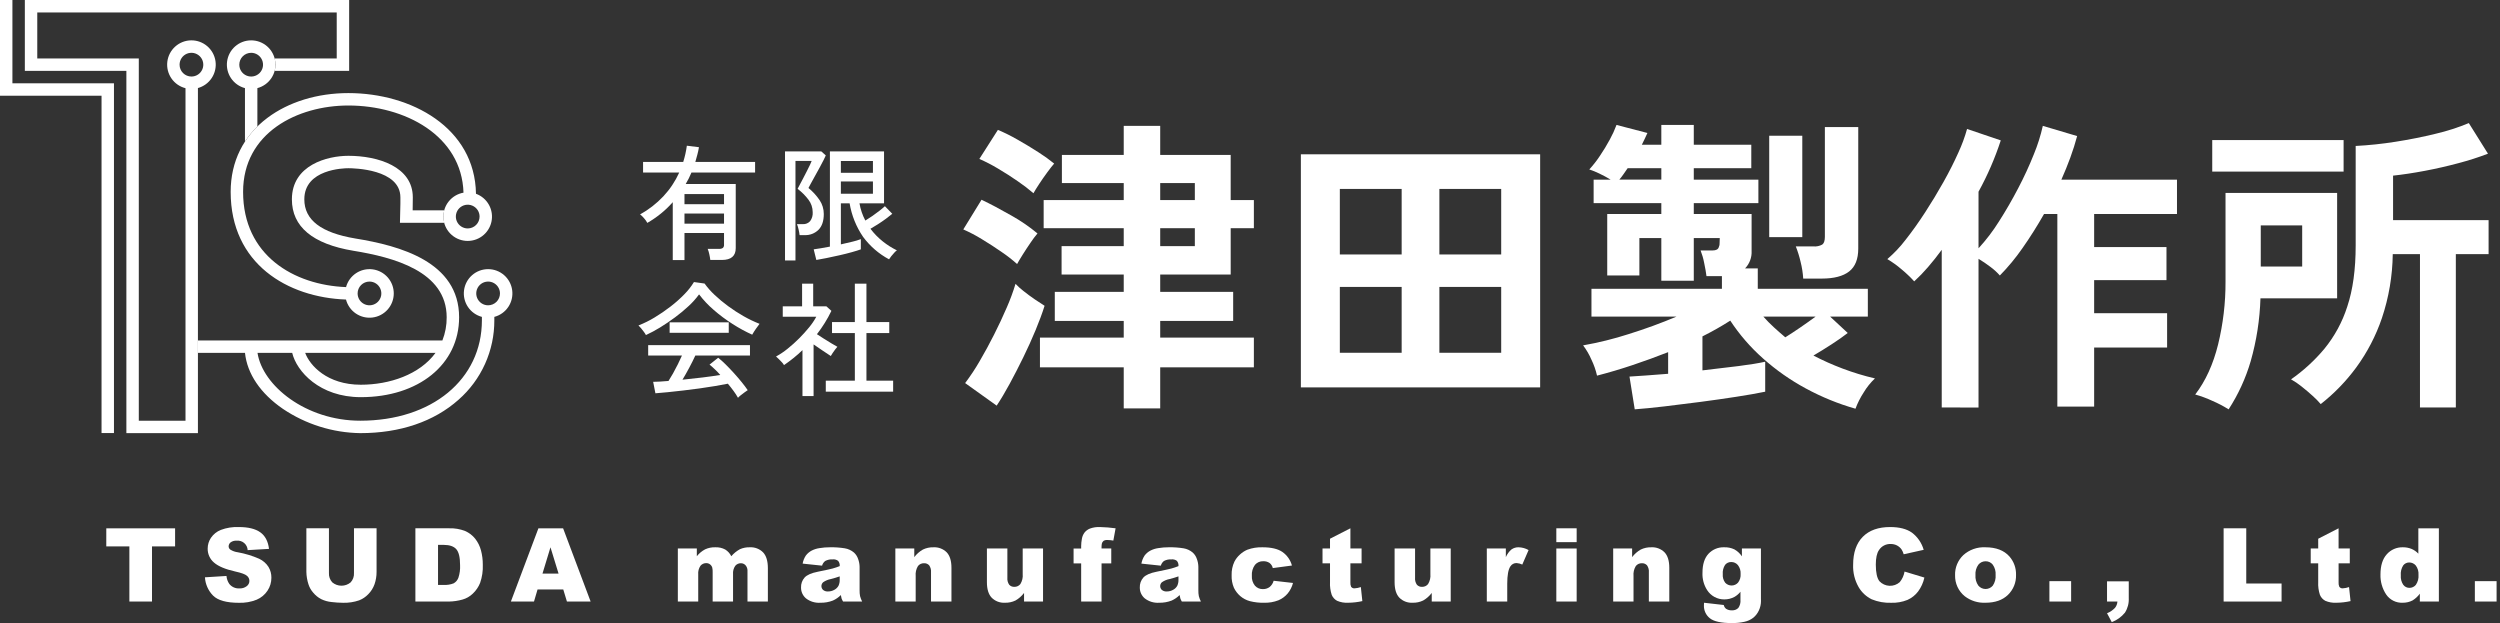 <svg width="325" height="81" viewBox="0 0 325 81" fill="none" xmlns="http://www.w3.org/2000/svg">
<rect x="0" y="0" width="325" height="81" fill="#333333" stroke="none"/>
<path d="M3.229 0.003V9.215H16.429V56.307H25.73V11.447C26.469 11.243 27.109 10.776 27.529 10.135C27.95 9.493 28.123 8.72 28.015 7.961C27.908 7.201 27.527 6.506 26.945 6.007C26.363 5.507 25.619 5.236 24.852 5.245C24.085 5.253 23.347 5.541 22.777 6.054C22.206 6.567 21.841 7.27 21.751 8.032C21.661 8.793 21.851 9.562 22.286 10.194C22.721 10.826 23.372 11.278 24.116 11.466V54.692H18.044V7.6H4.845V1.619H43.774V7.6H35.701C35.773 7.863 35.81 8.134 35.811 8.407C35.81 8.68 35.775 8.951 35.705 9.214H45.389V0.003H3.229ZM23.344 8.408C23.344 8.103 23.434 7.804 23.604 7.551C23.773 7.297 24.014 7.099 24.296 6.982C24.578 6.866 24.888 6.835 25.187 6.894C25.486 6.954 25.761 7.101 25.977 7.317C26.193 7.532 26.34 7.807 26.399 8.106C26.459 8.406 26.428 8.716 26.312 8.998C26.195 9.28 25.997 9.52 25.744 9.69C25.49 9.859 25.192 9.95 24.887 9.95C24.477 9.95 24.085 9.787 23.796 9.498C23.507 9.209 23.344 8.817 23.344 8.408Z" fill="white"/>
<path d="M31.845 11.456V18.412C32.31 17.701 32.851 17.043 33.459 16.449V11.456C34.2 11.26 34.845 10.801 35.273 10.164C35.701 9.528 35.882 8.757 35.783 7.997C35.684 7.236 35.312 6.537 34.736 6.031C34.16 5.525 33.419 5.246 32.652 5.246C31.885 5.246 31.144 5.525 30.568 6.031C29.992 6.537 29.619 7.236 29.52 7.997C29.422 8.757 29.603 9.528 30.031 10.164C30.459 10.801 31.103 11.26 31.845 11.456ZM32.652 6.865C32.957 6.865 33.255 6.956 33.509 7.125C33.763 7.295 33.96 7.536 34.077 7.818C34.194 8.1 34.224 8.41 34.165 8.709C34.105 9.008 33.958 9.283 33.743 9.499C33.527 9.714 33.252 9.861 32.953 9.921C32.654 9.98 32.343 9.95 32.062 9.833C31.78 9.716 31.539 9.519 31.369 9.265C31.2 9.011 31.109 8.713 31.109 8.408C31.11 7.999 31.272 7.607 31.561 7.318C31.851 7.028 32.243 6.866 32.652 6.865Z" fill="white"/>
<path d="M14.815 56.296H13.2V12.444H0V0H1.614V10.829H14.815V56.296Z" fill="white"/>
<path d="M61.877 25.189C61.743 16.598 53.468 12.101 45.288 12.101C41.268 12.101 37.532 13.245 34.767 15.32C31.641 17.667 29.987 20.995 29.987 24.944C29.987 34.31 37.396 38.669 44.978 38.94C45.171 39.682 45.628 40.328 46.262 40.758C46.897 41.188 47.666 41.373 48.426 41.278C49.187 41.182 49.887 40.813 50.395 40.239C50.904 39.666 51.186 38.927 51.19 38.16C51.194 37.394 50.918 36.652 50.415 36.074C49.912 35.495 49.215 35.12 48.456 35.017C47.696 34.915 46.925 35.092 46.286 35.516C45.648 35.941 45.186 36.583 44.986 37.323C38.205 37.059 31.602 33.202 31.602 24.944C31.602 17.23 38.696 13.716 45.287 13.716C52.616 13.716 60.029 17.609 60.255 25.047C59.499 25.18 58.818 25.582 58.337 26.18C57.856 26.777 57.609 27.53 57.642 28.296C57.675 29.062 57.985 29.791 58.516 30.345C59.046 30.899 59.759 31.242 60.524 31.308C61.288 31.375 62.05 31.162 62.669 30.708C63.287 30.254 63.719 29.591 63.885 28.842C64.05 28.093 63.938 27.309 63.568 26.637C63.198 25.965 62.597 25.451 61.875 25.189M48.031 36.604C48.336 36.604 48.634 36.694 48.888 36.863C49.142 37.033 49.34 37.273 49.456 37.555C49.573 37.837 49.604 38.147 49.545 38.447C49.485 38.746 49.339 39.021 49.123 39.237C48.907 39.453 48.632 39.6 48.333 39.659C48.034 39.719 47.724 39.688 47.442 39.572C47.16 39.455 46.919 39.257 46.749 39.004C46.58 38.75 46.489 38.452 46.489 38.146C46.489 37.738 46.652 37.346 46.941 37.056C47.23 36.767 47.622 36.605 48.031 36.604ZM60.803 29.697C60.498 29.697 60.199 29.606 59.946 29.437C59.692 29.267 59.494 29.026 59.377 28.744C59.261 28.462 59.23 28.152 59.29 27.853C59.349 27.554 59.496 27.279 59.712 27.063C59.928 26.848 60.202 26.701 60.502 26.641C60.801 26.582 61.111 26.612 61.393 26.729C61.675 26.846 61.916 27.044 62.085 27.297C62.255 27.551 62.345 27.849 62.345 28.154C62.345 28.563 62.182 28.955 61.893 29.244C61.604 29.534 61.212 29.696 60.803 29.697Z" fill="white"/>
<path d="M63.454 34.989C62.688 34.989 61.947 35.267 61.371 35.773C60.795 36.279 60.423 36.977 60.324 37.738C60.225 38.498 60.406 39.268 60.834 39.905C61.261 40.541 61.906 41 62.647 41.196V41.636C62.647 49.323 56.147 54.692 46.84 54.692C39.733 54.692 34.123 50.119 33.476 45.872H37.985C38.558 48.27 41.536 51.631 46.906 51.631C54.429 51.631 59.684 47.361 59.684 41.247C59.684 34.03 51.985 31.945 46.198 31.005C41.733 30.26 39.562 28.595 39.562 25.913C39.562 21.982 44.702 21.869 45.289 21.869C45.981 21.869 52.051 21.975 52.051 25.655V26.477L51.994 28.961H57.754C57.611 28.433 57.61 27.876 57.752 27.347H53.646L53.665 25.656C53.665 21.67 49.153 20.255 45.288 20.255C42.562 20.255 37.946 21.447 37.946 25.914C37.946 29.467 40.633 31.716 45.936 32.599C51.145 33.446 58.068 35.263 58.068 41.248C58.077 42.278 57.888 43.3 57.512 44.258H25.73V45.873H31.848C32.134 48.593 33.862 51.156 36.793 53.163C39.767 55.162 43.258 56.255 46.841 56.308C52.008 56.308 56.425 54.805 59.614 51.962C61.081 50.673 62.255 49.085 63.057 47.304C63.859 45.523 64.27 43.591 64.263 41.638V41.196C65.004 41 65.649 40.541 66.076 39.905C66.504 39.268 66.685 38.498 66.586 37.738C66.488 36.977 66.115 36.279 65.539 35.773C64.963 35.267 64.223 34.989 63.456 34.989M56.617 45.872C54.561 48.693 50.636 50.015 46.905 50.015C42.523 50.015 40.274 47.507 39.672 45.872H56.617ZM63.454 39.689C63.149 39.689 62.851 39.599 62.597 39.429C62.344 39.26 62.146 39.019 62.029 38.737C61.912 38.455 61.882 38.145 61.941 37.846C62.001 37.546 62.148 37.271 62.364 37.056C62.579 36.84 62.854 36.693 63.153 36.634C63.453 36.574 63.763 36.605 64.045 36.721C64.326 36.838 64.567 37.036 64.737 37.289C64.906 37.543 64.997 37.841 64.997 38.147C64.996 38.555 64.834 38.948 64.545 39.237C64.255 39.526 63.863 39.689 63.454 39.689Z" fill="white"/>
<path d="M87.458 33.81V26.285C86.986 26.823 86.469 27.32 85.911 27.769C85.357 28.217 84.769 28.62 84.152 28.977C84.035 28.761 83.894 28.559 83.73 28.376C83.577 28.189 83.403 28.021 83.212 27.874C84.335 27.251 85.355 26.458 86.235 25.523C87.09 24.611 87.788 23.565 88.301 22.426H83.599V21.048H88.821C89.038 20.361 89.195 19.657 89.29 18.942L90.864 19.137C90.811 19.465 90.741 19.789 90.654 20.109C90.567 20.423 90.481 20.736 90.394 21.049H98.162V22.428H89.89C89.782 22.687 89.665 22.941 89.542 23.191C89.418 23.44 89.285 23.683 89.144 23.918H95.646V32.254C95.646 33.28 95.046 33.794 93.847 33.794H92.339C92.309 33.543 92.266 33.294 92.209 33.048C92.16 32.809 92.09 32.576 91.998 32.351H93.49C93.661 32.366 93.832 32.323 93.976 32.229C94.031 32.172 94.072 32.105 94.098 32.03C94.123 31.956 94.132 31.877 94.123 31.799V30.291H88.982V33.81H87.458ZM88.982 26.545H94.123V25.232H88.982V26.545ZM88.982 29.075H94.123V27.762H88.982V29.075Z" fill="white"/>
<path d="M102.051 33.857V19.685H106.77L107.353 20.205C107.267 20.415 107.17 20.621 107.061 20.821C106.91 21.112 106.734 21.445 106.535 21.817C106.334 22.19 106.132 22.558 105.926 22.92C105.719 23.282 105.545 23.6 105.4 23.877C105.254 24.154 105.152 24.34 105.1 24.437C105.653 24.89 106.139 25.419 106.543 26.009C106.905 26.545 107.096 27.179 107.092 27.826C107.092 28.734 106.862 29.417 106.403 29.876C106.167 30.107 105.887 30.287 105.579 30.406C105.271 30.524 104.942 30.579 104.612 30.566H103.947C103.918 30.318 103.874 30.071 103.816 29.828C103.768 29.592 103.698 29.362 103.607 29.139H104.385C104.558 29.147 104.73 29.117 104.89 29.051C105.05 28.985 105.193 28.884 105.31 28.757C105.563 28.42 105.684 28.002 105.65 27.582C105.65 26.996 105.457 26.426 105.101 25.961C104.697 25.428 104.222 24.954 103.688 24.55C103.721 24.485 103.802 24.331 103.931 24.087C104.061 23.843 104.21 23.564 104.378 23.245C104.545 22.925 104.712 22.602 104.879 22.272C105.047 21.943 105.191 21.653 105.31 21.404C105.389 21.246 105.459 21.084 105.519 20.918H103.411V33.857H102.051ZM106.121 33.793L105.781 32.414C106.04 32.382 106.356 32.334 106.729 32.269C107.101 32.204 107.488 32.133 107.888 32.06V19.685H114.925V26.433H111.731C111.865 27.214 112.122 27.97 112.493 28.671C112.784 28.497 113.089 28.299 113.408 28.078C113.727 27.858 114.032 27.633 114.323 27.405C114.615 27.177 114.853 26.979 115.038 26.805L115.997 27.793C115.78 27.977 115.507 28.19 115.177 28.434C114.847 28.677 114.504 28.912 114.149 29.14C113.791 29.366 113.461 29.566 113.159 29.74C113.622 30.354 114.162 30.907 114.764 31.386C115.331 31.838 115.945 32.227 116.596 32.545C116.471 32.633 116.357 32.736 116.256 32.852C116.116 33.004 115.982 33.161 115.851 33.323C115.75 33.446 115.658 33.576 115.576 33.712C114.249 33.002 113.097 32.005 112.202 30.794C111.307 29.485 110.709 27.997 110.45 26.432H109.314V31.768C109.866 31.649 110.376 31.53 110.846 31.411C111.208 31.326 111.563 31.218 111.909 31.087V32.416C111.617 32.524 111.219 32.648 110.717 32.788C110.215 32.928 109.674 33.063 109.096 33.193C108.518 33.324 107.964 33.443 107.434 33.551C106.904 33.659 106.466 33.74 106.12 33.794M109.314 22.46H113.482V20.934H109.314L109.314 22.46ZM109.314 25.184H113.482V23.594H109.314L109.314 25.184Z" fill="white"/>
<path d="M83.971 43.557C83.896 43.415 83.809 43.28 83.712 43.152C83.593 42.989 83.469 42.83 83.34 42.674C83.236 42.544 83.122 42.421 83 42.308C83.728 42.024 84.43 41.677 85.098 41.271C85.823 40.834 86.522 40.355 87.191 39.836C87.829 39.345 88.43 38.808 88.991 38.231C89.457 37.758 89.868 37.233 90.214 36.666L91.593 36.859C91.981 37.396 92.421 37.893 92.906 38.344C93.464 38.87 94.054 39.36 94.674 39.811C95.32 40.286 95.994 40.722 96.691 41.117C97.351 41.493 98.037 41.821 98.743 42.098C98.612 42.259 98.457 42.473 98.272 42.738C98.088 43.003 97.926 43.261 97.786 43.508C96.905 43.108 96.054 42.645 95.24 42.122C94.376 41.574 93.555 40.962 92.784 40.29C92.079 39.686 91.441 39.009 90.879 38.27C90.485 38.81 90.04 39.31 89.548 39.763C88.983 40.291 88.388 40.787 87.766 41.247C87.117 41.728 86.466 42.168 85.813 42.569C85.219 42.935 84.605 43.265 83.971 43.557ZM95.939 51.714C95.771 51.412 95.584 51.122 95.379 50.845C95.146 50.525 94.895 50.204 94.624 49.881C94.138 49.978 93.576 50.081 92.938 50.189C92.301 50.297 91.631 50.4 90.928 50.497C90.225 50.594 89.523 50.683 88.821 50.764C88.117 50.845 87.456 50.918 86.833 50.983C86.21 51.048 85.668 51.097 85.203 51.128L84.911 49.638C85.159 49.638 85.454 49.627 85.794 49.606C86.135 49.585 86.505 49.557 86.905 49.524C87.088 49.244 87.287 48.913 87.498 48.536C87.709 48.158 87.916 47.762 88.122 47.351C88.327 46.939 88.505 46.562 88.656 46.217H84.263V44.871H97.496V46.217H90.393C90.166 46.713 89.901 47.245 89.598 47.812C89.295 48.38 89.003 48.896 88.722 49.36C89.598 49.274 90.474 49.177 91.349 49.069C92.225 48.961 92.987 48.853 93.636 48.745C93.208 48.259 92.741 47.809 92.24 47.399L93.36 46.508C93.69 46.766 94.004 47.044 94.3 47.342C94.656 47.694 95.021 48.075 95.394 48.485C95.767 48.895 96.113 49.298 96.432 49.693C96.751 50.088 97.007 50.431 97.202 50.722C97.114 50.777 96.984 50.868 96.805 50.998C96.626 51.127 96.456 51.258 96.293 51.387C96.166 51.485 96.047 51.594 95.938 51.712M87.052 41.904H94.737V43.265H87.052V41.904Z" fill="white"/>
<path d="M104.321 51.485V45.518C103.952 45.876 103.566 46.217 103.162 46.54C102.758 46.863 102.344 47.171 101.921 47.464C101.844 47.325 101.748 47.197 101.637 47.084C101.501 46.938 101.364 46.797 101.224 46.662C101.084 46.527 100.971 46.421 100.884 46.345C101.413 46.057 101.915 45.721 102.382 45.34C102.904 44.923 103.402 44.476 103.874 44.003C104.337 43.542 104.776 43.057 105.189 42.551C105.543 42.123 105.855 41.662 106.12 41.173H101.758V39.827H104.272V36.877H105.715V39.827H107.434L108.083 40.411C107.565 41.486 106.934 42.503 106.201 43.445C106.482 43.628 106.789 43.828 107.126 44.044C107.463 44.259 107.785 44.46 108.099 44.644C108.412 44.827 108.666 44.974 108.86 45.082C108.762 45.187 108.67 45.298 108.585 45.414C108.466 45.571 108.352 45.729 108.245 45.893C108.137 46.056 108.056 46.184 108.003 46.282C107.7 46.077 107.346 45.841 106.94 45.576C106.534 45.31 106.143 45.043 105.765 44.773V51.485H104.321ZM107.352 50.918V49.491H111.13V43.296H108.162V41.87H111.129V36.877H112.637V41.87H115.605V43.296H112.638V49.491H116.108V50.918H107.352Z" fill="white"/>
<path d="M132.222 34.326C131.608 33.773 130.956 33.263 130.272 32.8C129.428 32.211 128.55 31.641 127.64 31.091C126.866 30.614 126.06 30.191 125.229 29.825L127.6 25.967C128.777 26.53 130.056 27.206 131.437 27.997C132.652 28.673 133.803 29.46 134.873 30.348C134.564 30.713 134.276 31.095 134.01 31.493C133.648 32.016 133.3 32.545 132.964 33.081C132.629 33.616 132.381 34.031 132.221 34.326M129.568 52.733L125.468 49.8C126.156 48.888 126.787 47.935 127.357 46.946C128 45.848 128.623 44.702 129.225 43.51C129.827 42.318 130.377 41.146 130.873 39.993C131.316 38.986 131.698 37.953 132.018 36.899C132.334 37.234 132.677 37.543 133.043 37.823C133.511 38.199 134 38.561 134.51 38.908C135.019 39.256 135.448 39.538 135.796 39.753C135.501 40.691 135.113 41.742 134.631 42.907C134.149 44.072 133.613 45.258 133.023 46.464C132.434 47.669 131.844 48.814 131.255 49.9C130.666 50.986 130.103 51.93 129.567 52.734M134.35 25.123C133.716 24.577 133.052 24.067 132.36 23.595C131.516 23.006 130.639 22.443 129.728 21.907C128.952 21.441 128.146 21.025 127.316 20.661L129.728 16.884C130.59 17.248 131.428 17.664 132.239 18.13C133.189 18.667 134.1 19.216 134.972 19.778C135.691 20.231 136.383 20.728 137.042 21.265C136.826 21.506 136.531 21.881 136.157 22.389C135.783 22.898 135.428 23.407 135.092 23.918C134.757 24.427 134.51 24.828 134.349 25.122M146.085 53.096V47.75H135.193V43.892H146.085V41.721H137.123V37.944H146.085V35.693H138.006V31.996H146.085V29.665H135.676V26.007H146.085V23.797H138.047V20.14H146.085V16.362H150.827V20.14H159.989V26.007H163.003V29.665H159.99V35.693H150.827V37.944H160.312V41.721H150.827V43.891H163.003V47.749H150.827V53.096H146.085ZM150.827 26.007H155.329V23.797H150.827V26.007ZM150.827 31.996H155.329V29.665H150.827V31.996Z" fill="white"/>
<path d="M169.113 20.059H200.219V50.361H169.113V20.059ZM174.178 33.081H182.216V24.561H174.178V33.081ZM174.178 45.86H182.216V37.3H174.178V45.86ZM187.119 33.081H195.156V24.561H187.119V33.081ZM187.119 45.86H195.156V37.3H187.119V45.86Z" fill="white"/>
<path d="M212.516 53.216L211.833 48.955C212.368 48.929 213.079 48.882 213.964 48.814C214.849 48.746 215.813 48.673 216.858 48.593V45.78C215.356 46.371 213.829 46.927 212.276 47.448C210.723 47.97 209.168 48.432 207.613 48.834C207.453 48.119 207.211 47.424 206.89 46.765C206.605 46.101 206.241 45.473 205.805 44.897C207.812 44.544 209.792 44.053 211.732 43.43C213.916 42.747 215.986 41.99 217.943 41.159H206.89V37.541H223.85V35.894H221.841C221.787 35.438 221.686 34.862 221.539 34.166C221.435 33.617 221.28 33.079 221.077 32.559H222.643C223.099 32.559 223.368 32.411 223.448 32.116C223.528 31.953 223.562 31.773 223.548 31.593C223.561 31.299 223.568 31.084 223.568 30.95H220.192V36.496H215.972V30.951H213.12V35.813H208.94V27.816H215.972V26.41H207.172V23.355H209.382C208.9 23.061 208.404 22.793 207.895 22.551C207.478 22.348 207.049 22.173 206.609 22.028C207.109 21.482 207.566 20.897 207.975 20.28C208.448 19.587 208.884 18.869 209.281 18.13C209.616 17.523 209.905 16.892 210.146 16.242L214.164 17.288C214.056 17.529 213.942 17.777 213.822 18.031C213.702 18.286 213.575 18.548 213.44 18.814H215.972V16.242H220.192V18.813H227.668V21.868H220.192V23.355H228.591V26.41H220.192V27.816H227.708V32.638C227.728 33.051 227.663 33.463 227.518 33.85C227.372 34.237 227.15 34.59 226.863 34.888H228.511V37.541H242.819V41.158H237.916L240.207 43.288C239.617 43.744 238.92 44.233 238.117 44.755C237.314 45.276 236.524 45.765 235.746 46.222C236.971 46.86 238.232 47.423 239.524 47.909C240.901 48.43 242.311 48.86 243.744 49.195C243.172 49.733 242.678 50.349 242.276 51.024C241.844 51.686 241.487 52.394 241.211 53.134C238.972 52.495 236.809 51.612 234.761 50.502C232.752 49.419 230.878 48.104 229.176 46.583C227.553 45.143 226.127 43.494 224.935 41.681C223.767 42.428 222.56 43.112 221.318 43.73V48.149C222.979 47.963 224.546 47.776 226.02 47.587C227.494 47.399 228.646 47.211 229.476 47.024V50.921C228.431 51.136 227.172 51.357 225.698 51.585C224.224 51.813 222.677 52.034 221.056 52.248C219.435 52.462 217.881 52.656 216.394 52.83C214.907 53.004 213.614 53.132 212.515 53.213M210.507 23.352H215.973V21.868H211.593C211.405 22.136 211.223 22.397 211.05 22.652C210.882 22.896 210.702 23.131 210.508 23.355M232.088 43.851C232.651 43.503 233.294 43.081 234.018 42.585C234.742 42.09 235.411 41.614 236.027 41.158H229.235C229.666 41.644 230.122 42.106 230.601 42.545C231.083 42.986 231.579 43.422 232.088 43.851M229.998 17.648H234.298V30.83H229.998V17.648ZM234.418 36.216C234.374 35.484 234.26 34.757 234.078 34.046C233.922 33.361 233.714 32.689 233.455 32.035H235.746C236.143 32.068 236.541 31.985 236.891 31.795C237.118 31.634 237.233 31.3 237.233 30.79V16.522H241.573V32.318C241.573 33.684 241.178 34.675 240.388 35.291C239.598 35.907 238.412 36.215 236.831 36.216L234.418 36.216Z" fill="white"/>
<path d="M252.425 52.974V32.478C251.836 33.282 251.239 34.032 250.637 34.729C250.077 35.38 249.48 35.997 248.848 36.578C248.337 36.017 247.786 35.493 247.2 35.011C246.624 34.515 246.006 34.071 245.352 33.684C246.236 32.927 247.038 32.078 247.743 31.152C248.587 30.081 249.431 28.895 250.275 27.595C251.119 26.295 251.916 24.976 252.666 23.636C253.415 22.298 254.058 21.025 254.595 19.818C255.051 18.832 255.427 17.811 255.719 16.764L260.101 18.251C259.347 20.561 258.379 22.795 257.208 24.923V32.278C258.197 31.203 259.085 30.039 259.86 28.801C260.744 27.421 261.581 25.974 262.371 24.459C263.122 23.029 263.8 21.56 264.399 20.059C264.893 18.863 265.284 17.626 265.567 16.362L270.028 17.688C269.787 18.599 269.492 19.531 269.144 20.482C268.795 21.433 268.407 22.391 267.978 23.355H283.008V27.816H272.239V32.116H281.642V36.417H272.239V40.717H281.723V45.178H272.239V52.854H267.455V27.816H265.727C264.844 29.37 263.913 30.844 262.935 32.238C262.054 33.512 261.066 34.708 259.981 35.814C259.618 35.405 259.214 35.035 258.775 34.71C258.272 34.327 257.749 33.971 257.208 33.645V52.976L252.425 52.974Z" fill="white"/>
<path d="M289.72 53.216C289.046 52.794 288.34 52.424 287.61 52.111C286.889 51.776 286.143 51.501 285.379 51.285C286.718 49.545 287.71 47.375 288.353 44.776C289.004 42.105 289.329 39.365 289.318 36.616V25.083H303.826V38.787H293.859C293.775 41.549 293.35 44.289 292.593 46.947C291.946 49.165 290.978 51.277 289.72 53.216ZM287.591 18.211H304.668V22.311H287.591V18.211ZM293.899 34.649H299.284V29.304H293.899V34.649ZM314.596 52.974V33.041H311.059C311.023 35.864 310.549 38.663 309.653 41.341C308.87 43.649 307.738 45.824 306.296 47.79C304.983 49.571 303.435 51.166 301.695 52.532C301.372 52.153 301.022 51.797 300.649 51.467C300.194 51.052 299.711 50.643 299.202 50.241C298.774 49.894 298.317 49.585 297.836 49.317C299.444 48.193 300.897 46.862 302.158 45.358C303.497 43.723 304.513 41.848 305.152 39.833C305.876 37.663 306.238 35.024 306.238 31.916V18.975C307.967 18.884 309.691 18.703 311.401 18.432C313.209 18.15 314.957 17.801 316.646 17.386C318.115 17.043 319.553 16.579 320.946 16L323.437 19.98C322.187 20.457 320.913 20.866 319.619 21.205C318.173 21.594 316.706 21.929 315.219 22.21C313.731 22.491 312.358 22.698 311.099 22.833V28.62H323.517V33.04H319.258V52.973L314.596 52.974Z" fill="white"/>
<path d="M13.818 68.679H22.762V71.03H19.76V78.201H16.818V71.03H13.817L13.818 68.679Z" fill="white"/>
<path d="M26.642 75.05L29.442 74.875C29.471 75.247 29.599 75.606 29.811 75.913C29.966 76.107 30.165 76.26 30.391 76.361C30.617 76.462 30.864 76.507 31.112 76.493C31.46 76.516 31.805 76.41 32.081 76.197C32.185 76.119 32.27 76.018 32.33 75.901C32.389 75.785 32.42 75.657 32.422 75.527C32.423 75.396 32.395 75.267 32.339 75.15C32.282 75.032 32.2 74.93 32.097 74.849C31.88 74.655 31.379 74.469 30.591 74.297C29.3 74.006 28.38 73.62 27.829 73.14C27.562 72.916 27.348 72.634 27.204 72.316C27.061 71.998 26.99 71.652 26.998 71.303C27 70.808 27.148 70.326 27.424 69.915C27.739 69.454 28.184 69.097 28.703 68.89C29.451 68.609 30.248 68.482 31.047 68.516C32.263 68.516 33.191 68.742 33.83 69.194C34.47 69.645 34.85 70.366 34.971 71.354L32.197 71.517C32.189 71.339 32.144 71.166 32.066 71.006C31.988 70.847 31.878 70.705 31.743 70.59C31.608 70.475 31.45 70.388 31.28 70.337C31.111 70.285 30.932 70.269 30.756 70.289C30.48 70.269 30.206 70.346 29.981 70.506C29.901 70.569 29.835 70.649 29.79 70.741C29.745 70.833 29.722 70.934 29.722 71.036C29.724 71.116 29.745 71.195 29.782 71.266C29.819 71.336 29.872 71.398 29.937 71.445C30.236 71.634 30.573 71.754 30.925 71.797C31.875 71.968 32.803 72.25 33.688 72.637C34.184 72.867 34.605 73.234 34.901 73.693C35.157 74.119 35.288 74.607 35.281 75.103C35.285 75.703 35.108 76.291 34.775 76.791C34.43 77.313 33.937 77.721 33.359 77.964C32.63 78.253 31.85 78.389 31.066 78.364C29.447 78.364 28.326 78.053 27.701 77.43C27.072 76.792 26.695 75.947 26.643 75.052" fill="white"/>
<path d="M46.019 68.678H48.954V74.351C48.957 74.894 48.868 75.433 48.691 75.946C48.518 76.439 48.236 76.887 47.865 77.257C47.534 77.602 47.132 77.871 46.686 78.045C46.024 78.271 45.327 78.379 44.627 78.363C44.12 78.36 43.613 78.327 43.11 78.265C42.633 78.22 42.167 78.09 41.736 77.879C41.35 77.673 41.007 77.394 40.727 77.058C40.443 76.74 40.229 76.366 40.1 75.96C39.932 75.44 39.84 74.898 39.828 74.351V68.678H42.763V74.486C42.749 74.707 42.781 74.929 42.855 75.138C42.929 75.348 43.044 75.54 43.194 75.704C43.528 75.986 43.951 76.141 44.388 76.142C44.825 76.143 45.248 75.99 45.584 75.71C45.735 75.545 45.851 75.352 45.925 75.142C46 74.931 46.031 74.708 46.017 74.486L46.019 68.678Z" fill="white"/>
<path d="M54.001 68.678H58.372C59.085 68.652 59.796 68.771 60.461 69.029C60.976 69.251 61.428 69.597 61.776 70.035C62.13 70.487 62.386 71.007 62.531 71.562C62.689 72.164 62.768 72.784 62.764 73.407C62.798 74.211 62.68 75.014 62.416 75.775C62.203 76.31 61.873 76.791 61.452 77.184C61.079 77.542 60.624 77.802 60.127 77.942C59.555 78.104 58.965 78.191 58.371 78.201H54.001V68.678ZM56.944 70.835V76.038H57.664C58.112 76.068 58.56 75.998 58.977 75.833C59.258 75.673 59.474 75.42 59.588 75.118C59.764 74.586 59.84 74.025 59.81 73.466C59.81 72.456 59.645 71.766 59.316 71.393C58.986 71.021 58.44 70.835 57.677 70.835H56.944Z" fill="white"/>
<path d="M73.224 76.629H69.882L69.419 78.201H66.415L69.994 68.68H73.203L76.782 78.201H73.701L73.224 76.629ZM72.613 74.57L71.562 71.148L70.522 74.57H72.613Z" fill="white"/>
<path d="M88.119 71.303H90.587V72.31C90.88 71.94 91.247 71.635 91.664 71.414C92.075 71.225 92.523 71.134 92.974 71.147C93.428 71.124 93.88 71.224 94.281 71.438C94.619 71.65 94.891 71.951 95.068 72.309C95.387 71.935 95.772 71.624 96.204 71.39C96.603 71.216 97.034 71.133 97.469 71.147C97.787 71.129 98.106 71.178 98.405 71.291C98.703 71.405 98.974 71.58 99.2 71.806C99.616 72.245 99.823 72.932 99.823 73.869V78.201H97.173V74.272C97.192 74.026 97.128 73.781 96.992 73.576C96.92 73.467 96.822 73.377 96.707 73.315C96.591 73.253 96.463 73.221 96.332 73.22C96.189 73.215 96.048 73.243 95.918 73.301C95.787 73.359 95.673 73.447 95.582 73.557C95.364 73.874 95.263 74.258 95.296 74.641V78.201H92.645V74.401C92.655 74.194 92.637 73.987 92.593 73.785C92.541 73.618 92.439 73.471 92.3 73.365C92.16 73.259 91.988 73.203 91.812 73.207C91.669 73.203 91.527 73.232 91.397 73.292C91.267 73.351 91.153 73.44 91.062 73.55C90.837 73.882 90.734 74.282 90.769 74.681V78.201H88.119V71.303Z" fill="white"/>
<path d="M106.869 73.536L104.343 73.269C104.409 72.898 104.549 72.543 104.755 72.227C104.961 71.952 105.227 71.727 105.532 71.569C105.846 71.411 106.184 71.305 106.532 71.256C106.987 71.18 107.448 71.143 107.909 71.146C108.549 71.134 109.188 71.179 109.819 71.279C110.263 71.351 110.678 71.543 111.02 71.835C111.265 72.061 111.449 72.346 111.553 72.663C111.676 72.99 111.741 73.336 111.747 73.686V76.732C111.74 76.988 111.761 77.244 111.808 77.496C111.874 77.74 111.964 77.976 112.079 78.201H109.598C109.521 78.072 109.455 77.936 109.402 77.796C109.361 77.652 109.33 77.505 109.311 77.357C109.014 77.656 108.664 77.898 108.279 78.071C107.759 78.271 107.205 78.368 106.648 78.357C105.974 78.404 105.306 78.201 104.773 77.785C104.57 77.612 104.407 77.395 104.296 77.152C104.186 76.908 104.131 76.643 104.135 76.376C104.117 75.901 104.281 75.438 104.595 75.082C104.904 74.745 105.471 74.494 106.298 74.329C107.29 74.129 107.932 73.99 108.225 73.911C108.543 73.823 108.856 73.717 109.162 73.595C109.175 73.474 109.164 73.351 109.129 73.234C109.094 73.117 109.036 73.008 108.959 72.913C108.757 72.762 108.505 72.692 108.253 72.719C107.915 72.697 107.577 72.769 107.278 72.927C107.078 73.08 106.934 73.295 106.868 73.538M109.162 74.928C108.797 75.057 108.419 75.172 108.025 75.272C107.659 75.338 107.312 75.482 107.007 75.694C106.937 75.757 106.881 75.834 106.843 75.919C106.804 76.005 106.784 76.097 106.784 76.191C106.783 76.285 106.802 76.378 106.84 76.464C106.877 76.55 106.932 76.627 107.001 76.69C107.182 76.836 107.411 76.907 107.643 76.89C107.931 76.892 108.214 76.819 108.464 76.677C108.691 76.559 108.878 76.377 109.003 76.154C109.119 75.903 109.174 75.627 109.162 75.351L109.162 74.928Z" fill="white"/>
<path d="M116.395 71.303H118.856V72.427C119.157 72.026 119.537 71.692 119.973 71.443C120.401 71.235 120.874 71.134 121.351 71.148C121.667 71.13 121.983 71.179 122.279 71.292C122.575 71.404 122.844 71.577 123.069 71.8C123.482 72.235 123.689 72.908 123.689 73.818V78.201H121.032V74.408C121.063 74.083 120.978 73.758 120.791 73.49C120.706 73.398 120.601 73.326 120.484 73.279C120.367 73.233 120.242 73.212 120.116 73.22C119.967 73.216 119.819 73.246 119.684 73.309C119.548 73.372 119.43 73.466 119.337 73.582C119.099 73.974 118.995 74.432 119.039 74.888V78.201H116.395L116.395 71.303Z" fill="white"/>
<path d="M135.595 78.2H133.127V77.084C132.826 77.483 132.447 77.817 132.013 78.065C131.583 78.271 131.11 78.371 130.633 78.356C130.318 78.373 130.002 78.324 129.707 78.212C129.412 78.1 129.144 77.926 128.921 77.703C128.507 77.267 128.299 76.599 128.299 75.693V71.303H130.958V75.096C130.927 75.422 131.012 75.748 131.198 76.018C131.283 76.11 131.388 76.183 131.505 76.23C131.622 76.277 131.747 76.298 131.873 76.29C132.022 76.294 132.169 76.263 132.303 76.2C132.438 76.137 132.556 76.044 132.649 75.928C132.889 75.537 132.995 75.079 132.951 74.622V71.303H135.595L135.595 78.2Z" fill="white"/>
<path d="M143.202 71.304H144.464V73.238H143.202V78.201H140.551V73.239H139.565V71.305H140.551V70.992C140.554 70.68 140.585 70.37 140.643 70.063C140.688 69.764 140.806 69.48 140.985 69.235C141.17 69.005 141.411 68.826 141.685 68.716C142.108 68.562 142.557 68.494 143.006 68.516C143.682 68.532 144.357 68.587 145.027 68.679L144.734 70.276C144.481 70.23 144.225 70.204 143.967 70.199C143.788 70.183 143.608 70.225 143.453 70.318C143.339 70.416 143.261 70.55 143.233 70.698C143.204 70.898 143.193 71.101 143.2 71.303" fill="white"/>
<path d="M150.907 73.536L148.38 73.269C148.448 72.898 148.588 72.544 148.793 72.227C148.999 71.951 149.265 71.727 149.571 71.569C149.885 71.41 150.223 71.305 150.571 71.256C151.026 71.18 151.487 71.143 151.948 71.146C152.587 71.134 153.226 71.179 153.858 71.279C154.301 71.351 154.717 71.543 155.058 71.835C155.304 72.061 155.488 72.346 155.592 72.663C155.716 72.99 155.781 73.336 155.787 73.686V76.732C155.78 76.988 155.801 77.244 155.848 77.496C155.912 77.74 156.003 77.976 156.118 78.201H153.637C153.56 78.072 153.495 77.936 153.442 77.796C153.4 77.652 153.37 77.505 153.351 77.357C153.054 77.656 152.704 77.898 152.319 78.071C151.798 78.271 151.244 78.368 150.687 78.357C150.013 78.404 149.346 78.201 148.813 77.785C148.61 77.612 148.447 77.395 148.336 77.152C148.226 76.908 148.171 76.643 148.175 76.376C148.157 75.901 148.321 75.438 148.635 75.082C148.944 74.745 149.511 74.494 150.336 74.329C151.328 74.129 151.97 73.99 152.264 73.911C152.582 73.823 152.895 73.717 153.201 73.595C153.227 73.35 153.154 73.105 152.999 72.913C152.796 72.762 152.543 72.692 152.291 72.719C151.953 72.697 151.616 72.769 151.317 72.927C151.117 73.08 150.974 73.295 150.908 73.538M153.201 74.928C152.836 75.057 152.458 75.172 152.065 75.272C151.698 75.338 151.351 75.482 151.045 75.694C150.975 75.757 150.92 75.834 150.882 75.919C150.843 76.005 150.824 76.098 150.823 76.191C150.823 76.285 150.842 76.378 150.879 76.464C150.917 76.55 150.972 76.627 151.041 76.69C151.221 76.835 151.45 76.907 151.681 76.89C151.969 76.892 152.253 76.819 152.504 76.677C152.73 76.559 152.917 76.377 153.042 76.154C153.157 75.903 153.212 75.627 153.201 75.351V74.928Z" fill="white"/>
<path d="M165.574 75.498L168.09 75.784C167.963 76.282 167.73 76.746 167.406 77.145C167.08 77.535 166.664 77.842 166.194 78.039C165.598 78.27 164.96 78.378 164.321 78.357C163.705 78.371 163.089 78.301 162.491 78.151C162.029 78.028 161.599 77.802 161.235 77.491C160.89 77.192 160.609 76.827 160.41 76.416C160.191 75.899 160.089 75.341 160.112 74.78C160.091 74.169 160.215 73.563 160.476 73.01C160.658 72.657 160.905 72.341 161.203 72.078C161.482 71.821 161.803 71.613 162.152 71.464C162.786 71.233 163.458 71.125 164.133 71.147C165.259 71.147 166.117 71.348 166.707 71.751C167.316 72.176 167.757 72.802 167.952 73.519L165.464 73.85C165.405 73.585 165.254 73.349 165.039 73.183C164.793 73.023 164.503 72.944 164.211 72.959C164.009 72.952 163.809 72.991 163.625 73.073C163.441 73.154 163.278 73.275 163.148 73.428C162.847 73.84 162.704 74.345 162.742 74.852C162.709 75.318 162.853 75.778 163.145 76.142C163.274 76.286 163.432 76.4 163.61 76.476C163.787 76.552 163.979 76.589 164.171 76.584C164.484 76.594 164.791 76.5 165.044 76.317C165.303 76.107 165.488 75.82 165.574 75.498Z" fill="white"/>
<path d="M175.552 68.678V71.302H177.006V73.237H175.552V75.68C175.535 75.879 175.564 76.079 175.636 76.264C175.684 76.339 175.752 76.4 175.833 76.438C175.913 76.477 176.002 76.493 176.091 76.484C176.371 76.469 176.647 76.413 176.91 76.318L177.105 78.143C176.503 78.279 175.889 78.35 175.272 78.356C174.774 78.387 174.276 78.3 173.818 78.102C173.506 77.934 173.261 77.663 173.125 77.335C172.947 76.797 172.871 76.23 172.901 75.664V73.237H171.927V71.303H172.901V70.035L175.552 68.678Z" fill="white"/>
<path d="M188.594 78.2H186.126V77.084C185.825 77.483 185.446 77.817 185.012 78.065C184.582 78.271 184.109 78.371 183.632 78.356C183.317 78.373 183.001 78.324 182.706 78.212C182.411 78.1 182.143 77.926 181.92 77.703C181.506 77.267 181.298 76.599 181.298 75.693V71.303H183.958V75.096C183.927 75.422 184.012 75.748 184.198 76.018C184.283 76.11 184.388 76.183 184.505 76.23C184.622 76.277 184.747 76.298 184.873 76.29C185.022 76.294 185.169 76.263 185.303 76.2C185.438 76.137 185.556 76.044 185.649 75.928C185.889 75.537 185.995 75.079 185.951 74.622V71.303H188.594V78.2Z" fill="white"/>
<path d="M193.285 71.303H195.759V72.431C195.922 72.041 196.175 71.695 196.498 71.421C196.772 71.231 197.101 71.135 197.434 71.146C197.885 71.162 198.325 71.286 198.716 71.508L197.898 73.393C197.665 73.282 197.414 73.216 197.157 73.198C196.997 73.193 196.838 73.229 196.696 73.305C196.555 73.38 196.436 73.491 196.35 73.626C196.078 74.031 195.942 74.784 195.941 75.886V78.201H193.285L193.285 71.303Z" fill="white"/>
<path d="M202.322 68.678H204.966V70.479H202.322V68.678ZM202.322 71.304H204.966V78.2H202.322V71.304Z" fill="white"/>
<path d="M209.714 71.303H212.175V72.427C212.477 72.026 212.857 71.692 213.292 71.443C213.721 71.235 214.194 71.133 214.67 71.148C214.987 71.13 215.303 71.179 215.599 71.292C215.895 71.404 216.164 71.577 216.388 71.8C216.802 72.235 217.008 72.908 217.008 73.818V78.201H214.351V74.408C214.382 74.083 214.297 73.758 214.111 73.49C214.025 73.398 213.92 73.326 213.804 73.279C213.687 73.233 213.561 73.212 213.436 73.22C213.287 73.216 213.138 73.246 213.003 73.309C212.868 73.372 212.749 73.466 212.656 73.582C212.418 73.974 212.314 74.432 212.358 74.888V78.201H209.714V71.303Z" fill="white"/>
<path d="M226.448 71.303H228.921V77.818L228.928 78.122C228.93 78.55 228.835 78.974 228.652 79.361C228.484 79.731 228.233 80.057 227.918 80.312C227.575 80.573 227.178 80.752 226.756 80.837C226.226 80.952 225.684 81.006 225.142 80.999C223.756 80.999 222.804 80.792 222.288 80.377C222.035 80.18 221.834 79.925 221.699 79.635C221.564 79.345 221.499 79.027 221.51 78.707C221.51 78.621 221.514 78.503 221.524 78.357L224.089 78.649C224.127 78.844 224.234 79.019 224.389 79.143C224.607 79.284 224.863 79.354 225.123 79.344C225.278 79.356 225.435 79.335 225.583 79.283C225.73 79.23 225.864 79.147 225.977 79.039C226.197 78.73 226.297 78.351 226.259 77.973V76.928C226.044 77.199 225.779 77.426 225.479 77.598C225.074 77.814 224.621 77.925 224.162 77.923C223.717 77.927 223.279 77.819 222.888 77.607C222.497 77.396 222.166 77.088 221.927 76.714C221.495 76.039 221.284 75.246 221.323 74.446C221.323 73.372 221.582 72.553 222.101 71.991C222.361 71.712 222.677 71.492 223.029 71.346C223.381 71.2 223.761 71.132 224.141 71.147C224.6 71.129 225.056 71.223 225.47 71.419C225.862 71.64 226.197 71.949 226.448 72.322L226.448 71.303ZM223.96 74.648C223.928 75.043 224.041 75.437 224.278 75.755C224.385 75.87 224.514 75.961 224.658 76.024C224.802 76.086 224.957 76.117 225.114 76.116C225.27 76.115 225.425 76.081 225.568 76.017C225.711 75.953 225.839 75.859 225.944 75.743C226.191 75.422 226.311 75.02 226.279 74.616C226.307 74.202 226.182 73.792 225.929 73.463C225.825 73.337 225.693 73.235 225.545 73.166C225.396 73.097 225.234 73.061 225.07 73.063C224.916 73.057 224.763 73.088 224.623 73.151C224.483 73.215 224.359 73.31 224.262 73.43C224.028 73.79 223.922 74.219 223.961 74.647" fill="white"/>
<path d="M247.593 74.303L250.171 75.082C250.03 75.737 249.751 76.356 249.352 76.895C248.99 77.372 248.513 77.749 247.965 77.991C247.296 78.26 246.578 78.386 245.858 78.362C244.989 78.393 244.124 78.239 243.32 77.909C242.61 77.56 242.02 77.009 241.622 76.325C241.114 75.442 240.867 74.434 240.908 73.416C240.908 71.841 241.327 70.629 242.164 69.783C243.002 68.936 244.187 68.514 245.721 68.516C246.922 68.516 247.865 68.758 248.55 69.243C249.289 69.802 249.826 70.586 250.08 71.478L247.48 72.056C247.42 71.831 247.324 71.616 247.198 71.421C247.041 71.202 246.833 71.024 246.594 70.901C246.345 70.778 246.071 70.715 245.793 70.719C245.489 70.706 245.188 70.774 244.918 70.915C244.649 71.056 244.421 71.266 244.259 71.523C243.989 71.923 243.855 72.548 243.855 73.397C243.855 74.454 244.016 75.177 244.337 75.569C244.676 75.923 245.139 76.133 245.628 76.154C246.118 76.175 246.597 76.006 246.965 75.682C247.291 75.285 247.507 74.811 247.592 74.305" fill="white"/>
<path d="M254.159 74.771C254.144 74.287 254.231 73.805 254.415 73.357C254.599 72.909 254.875 72.504 255.225 72.17C255.614 71.818 256.068 71.547 256.562 71.372C257.056 71.196 257.579 71.12 258.102 71.147C259.485 71.147 260.528 71.547 261.233 72.348C261.806 73.008 262.109 73.858 262.084 74.731C262.101 75.216 262.016 75.698 261.834 76.147C261.652 76.596 261.378 77.002 261.029 77.339C260.325 78.017 259.351 78.356 258.109 78.356C257.141 78.401 256.189 78.102 255.42 77.512C255.013 77.183 254.687 76.765 254.469 76.29C254.25 75.814 254.145 75.294 254.16 74.771M256.811 74.765C256.772 75.249 256.904 75.731 257.184 76.128C257.299 76.266 257.442 76.376 257.604 76.453C257.766 76.529 257.942 76.569 258.121 76.57C258.3 76.57 258.477 76.532 258.64 76.457C258.802 76.381 258.946 76.272 259.062 76.135C259.341 75.725 259.47 75.232 259.429 74.738C259.465 74.263 259.333 73.791 259.057 73.403C258.948 73.265 258.809 73.154 258.65 73.078C258.491 73.002 258.317 72.963 258.141 72.965C257.959 72.961 257.778 73 257.612 73.077C257.447 73.154 257.301 73.268 257.186 73.41C256.906 73.803 256.773 74.283 256.81 74.764" fill="white"/>
<path d="M269.247 75.55H266.423V78.2H269.247V75.55Z" fill="white"/>
<path d="M273.914 75.576H276.739V77.753C276.775 78.422 276.6 79.086 276.239 79.65C275.787 80.201 275.197 80.625 274.53 80.877L273.914 79.722C274.306 79.565 274.659 79.326 274.95 79.022C275.139 78.787 275.249 78.499 275.264 78.199H273.914L273.914 75.576Z" fill="white"/>
<path d="M289.07 68.678H292.013V75.856H296.604V78.201H289.07V68.678Z" fill="white"/>
<path d="M304.016 68.678V71.302H305.472V73.237H304.017V75.68C304.001 75.879 304.03 76.079 304.102 76.264C304.15 76.339 304.218 76.4 304.298 76.438C304.378 76.477 304.468 76.493 304.557 76.484C304.836 76.469 305.112 76.413 305.376 76.318L305.57 78.143C304.969 78.279 304.355 78.35 303.738 78.356C303.24 78.387 302.742 78.3 302.283 78.102C301.971 77.934 301.727 77.663 301.591 77.335C301.413 76.797 301.337 76.23 301.367 75.664V73.237H300.393V71.303H301.367V70.035L304.016 68.678Z" fill="white"/>
<path d="M317.054 68.68V78.201H314.579V77.18C314.322 77.531 314 77.83 313.629 78.058C313.235 78.259 312.799 78.361 312.357 78.356C311.936 78.377 311.517 78.289 311.14 78.101C310.762 77.913 310.44 77.632 310.203 77.284C309.692 76.514 309.432 75.604 309.461 74.68C309.461 73.537 309.734 72.662 310.282 72.055C310.543 71.76 310.865 71.526 311.225 71.369C311.586 71.212 311.977 71.136 312.37 71.146C312.754 71.141 313.135 71.211 313.491 71.353C313.83 71.495 314.134 71.708 314.384 71.977V68.68H317.054ZM314.404 74.732C314.437 74.301 314.314 73.871 314.059 73.522C313.953 73.394 313.82 73.291 313.67 73.222C313.519 73.152 313.355 73.118 313.189 73.121C313.039 73.121 312.891 73.155 312.757 73.221C312.623 73.287 312.506 73.384 312.416 73.504C312.174 73.887 312.064 74.34 312.105 74.791C312.069 75.228 312.182 75.663 312.425 76.027C312.518 76.15 312.638 76.25 312.776 76.319C312.915 76.387 313.067 76.423 313.221 76.422C313.383 76.424 313.543 76.389 313.689 76.32C313.835 76.251 313.964 76.15 314.065 76.025C314.324 75.646 314.444 75.189 314.404 74.732Z" fill="white"/>
<path d="M324.556 75.55H321.731V78.2H324.556V75.55Z" fill="white"/>
</svg>
